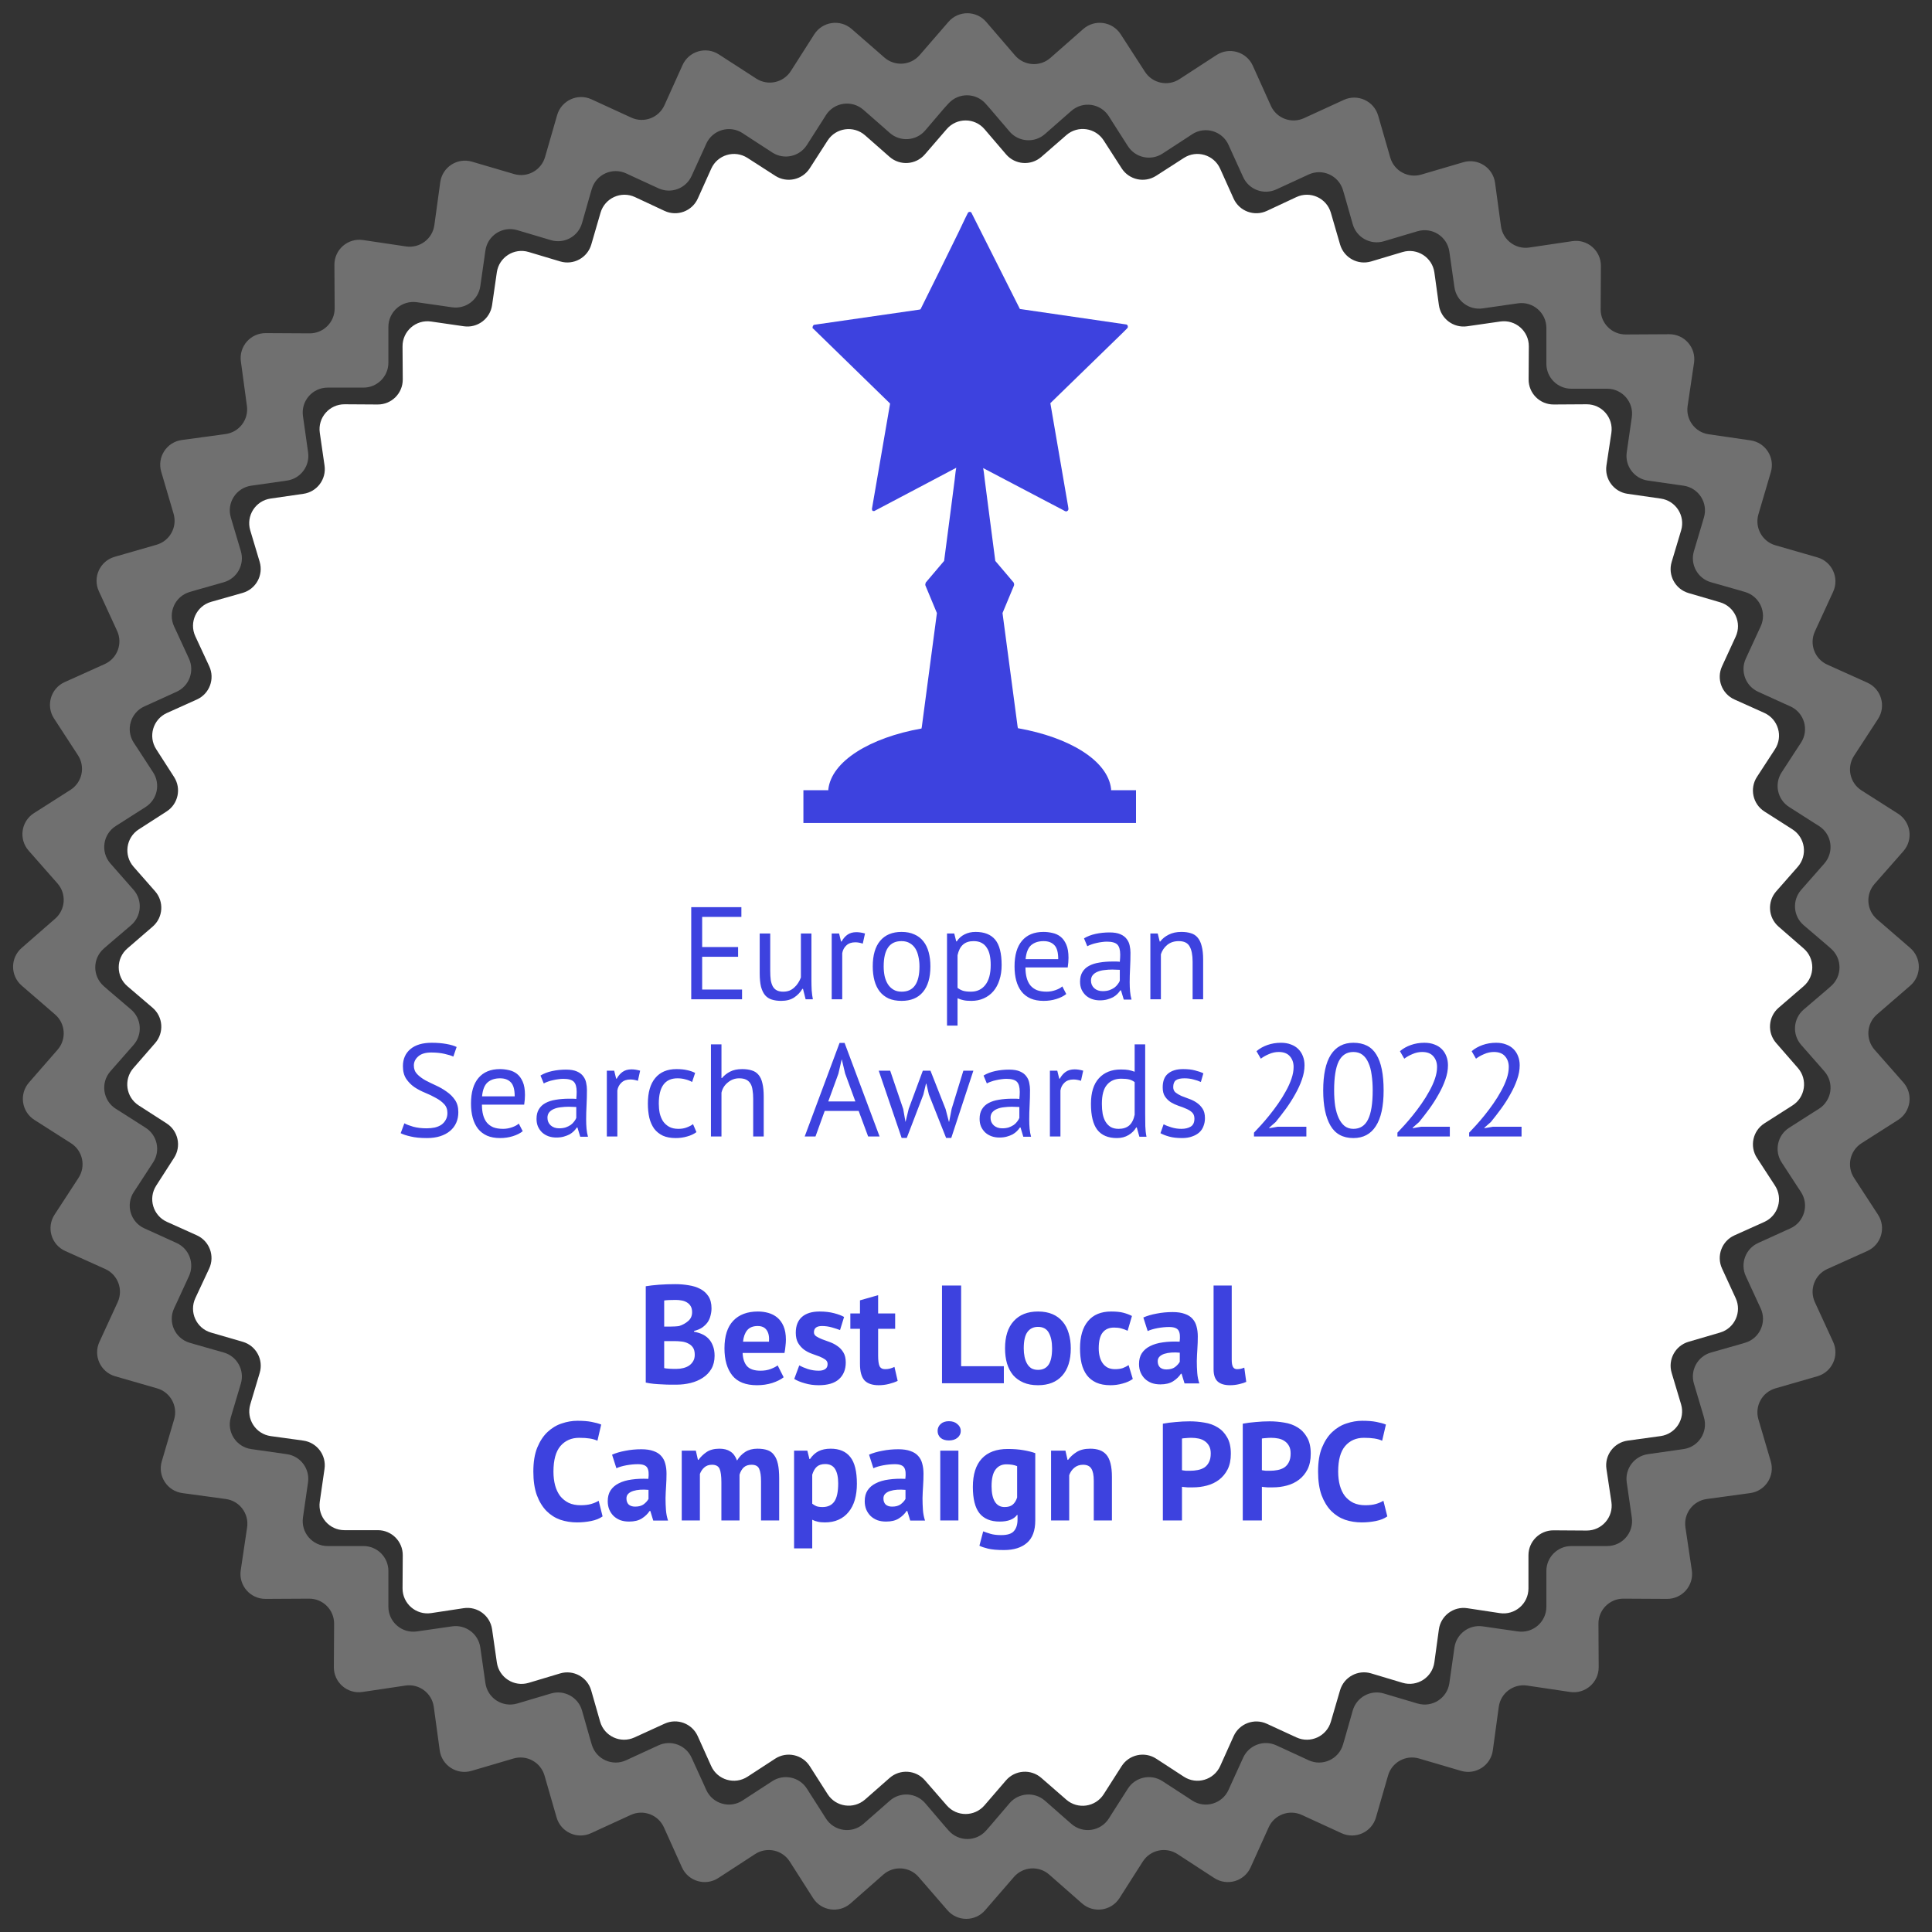 <svg width="169" height="169" viewBox="0 0 169 169" fill="none" xmlns="http://www.w3.org/2000/svg">
<rect x="0" y="0" width="169" height="169" fill="#333333" stroke="none"/>
<path d="M82.976 9.045C83.853 8.085 85.37 8.101 86.227 9.079L86.651 9.563L88.308 11.504C89.097 12.429 90.491 12.53 91.405 11.727L93.32 10.046L93.719 9.697C94.727 8.815 96.285 9.043 96.999 10.176L97.282 10.626L98.66 12.782C99.312 13.803 100.671 14.097 101.687 13.437L103.855 12.027L104.275 11.749C105.397 11.009 106.916 11.45 107.466 12.677L107.673 13.137L108.746 15.493C109.247 16.591 110.546 17.074 111.643 16.569L113.955 15.504L114.464 15.268C115.672 14.705 117.098 15.349 117.475 16.627L117.628 17.146L118.329 19.611C118.662 20.78 119.885 21.451 121.049 21.105L123.476 20.382L124.005 20.226C125.28 19.85 126.592 20.693 126.781 22.009L126.859 22.556L127.226 25.128C127.397 26.321 128.503 27.15 129.696 26.977L132.223 26.613L132.779 26.534C134.092 26.346 135.268 27.366 135.268 28.692V29.27V31.822C135.268 33.027 136.244 34.003 137.448 34.003H140.004H140.582C141.909 34.003 142.929 35.178 142.741 36.492L142.662 37.046L142.297 39.569C142.125 40.762 142.954 41.869 144.147 42.039L146.721 42.407L147.268 42.485C148.585 42.673 149.428 43.986 149.051 45.261L148.896 45.788L148.174 48.211C147.827 49.376 148.499 50.6 149.668 50.932L152.134 51.632L152.652 51.785C153.931 52.162 154.575 53.589 154.012 54.797L153.777 55.303L152.713 57.612C152.207 58.709 152.69 60.009 153.789 60.509L156.145 61.582L156.605 61.788C157.832 62.338 158.274 63.858 157.532 64.98L157.257 65.397L155.847 67.562C155.186 68.578 155.48 69.938 156.502 70.59L158.658 71.966L159.106 72.248C160.241 72.962 160.468 74.521 159.585 75.53L159.238 75.927L157.558 77.838C156.754 78.753 156.855 80.147 157.781 80.937L159.721 82.592L160.164 82.979C161.157 83.848 161.157 85.393 160.164 86.262L159.721 86.649L157.781 88.304C156.855 89.094 156.754 90.489 157.558 91.403L159.238 93.315L159.585 93.711C160.468 94.72 160.241 96.279 159.106 96.993L158.658 97.275L156.502 98.651C155.48 99.303 155.186 100.663 155.847 101.679L157.257 103.844L157.532 104.261C158.274 105.384 157.832 106.904 156.605 107.454L156.145 107.66L153.789 108.732C152.69 109.233 152.207 110.532 152.713 111.63L153.777 113.939L154.012 114.444C154.575 115.653 153.931 117.079 152.652 117.456L152.134 117.609L149.668 118.31C148.499 118.642 147.827 119.866 148.174 121.03L148.896 123.454L149.051 123.98C149.428 125.256 148.585 126.568 147.268 126.756L146.721 126.835L144.147 127.202C142.954 127.372 142.125 128.479 142.297 129.672L142.662 132.196L142.741 132.749C142.929 134.063 141.909 135.239 140.582 135.239H140.004H137.448C136.244 135.239 135.268 136.215 135.268 137.419V139.972V140.549C135.268 141.876 134.092 142.895 132.779 142.708L132.223 142.628L129.696 142.264C128.503 142.092 127.397 142.92 127.226 144.114L126.859 146.686L126.781 147.232C126.592 148.548 125.28 149.391 124.005 149.015L123.476 148.859L121.049 148.137C119.885 147.79 118.662 148.462 118.329 149.63L117.628 152.095L117.475 152.614C117.098 153.892 115.672 154.536 114.464 153.974L113.955 153.737L111.643 152.673C110.546 152.167 109.247 152.65 108.746 153.749L107.673 156.104L107.466 156.565C106.916 157.792 105.397 158.233 104.275 157.492L103.855 157.215L101.687 155.805C100.671 155.145 99.312 155.438 98.66 156.459L97.282 158.616L96.999 159.065C96.285 160.199 94.727 160.426 93.719 159.544L93.32 159.195L91.405 157.514C90.491 156.712 89.097 156.812 88.308 157.737L86.651 159.678L86.261 160.123C85.393 161.115 83.849 161.115 82.98 160.123L82.591 159.678L80.934 157.737C80.144 156.812 78.751 156.712 77.837 157.514L75.922 159.195L75.523 159.544C74.514 160.426 72.956 160.199 72.242 159.065L71.959 158.616L70.581 156.459C69.929 155.438 68.57 155.145 67.555 155.805L65.387 157.215L64.966 157.492C63.844 158.233 62.326 157.792 61.775 156.565L61.569 156.104L60.495 153.749C59.994 152.65 58.696 152.167 57.599 152.673L55.286 153.737L54.778 153.974C53.569 154.536 52.144 153.892 51.767 152.614L51.613 152.095L50.912 149.63C50.58 148.462 49.357 147.79 48.193 148.137L45.766 148.859L45.237 149.015C43.961 149.391 42.649 148.548 42.461 147.232L42.383 146.686L42.015 144.114C41.845 142.92 40.738 142.092 39.545 142.264L37.019 142.628L36.463 142.708C35.149 142.895 33.974 141.876 33.974 140.549V139.972V137.419C33.974 136.215 32.998 135.239 31.793 135.239H29.238H28.66C27.332 135.239 26.313 134.063 26.501 132.749L26.58 132.196L26.944 129.672C27.117 128.479 26.288 127.372 25.094 127.202L22.52 126.835L21.973 126.756C20.657 126.568 19.814 125.256 20.19 123.98L20.346 123.454L21.068 121.03C21.415 119.866 20.743 118.642 19.574 118.31L17.108 117.609L16.589 117.456C15.31 117.079 14.666 115.653 15.229 114.444L15.465 113.939L16.529 111.63C17.035 110.532 16.552 109.233 15.452 108.732L13.097 107.66L12.637 107.454C11.409 106.904 10.968 105.384 11.709 104.261L11.985 103.844L13.394 101.679C14.056 100.663 13.762 99.303 12.74 98.651L10.584 97.275L10.136 96.993C9.001 96.279 8.773 94.72 9.656 93.711L10.004 93.315L11.684 91.403C12.487 90.489 12.387 89.094 11.461 88.304L9.52 86.649L9.078 86.262C8.084 85.393 8.084 83.848 9.078 82.979L9.52 82.592L11.461 80.937C12.387 80.147 12.487 78.753 11.684 77.838L10.004 75.927L9.656 75.53C8.773 74.521 9.001 72.962 10.136 72.248L10.584 71.966L12.74 70.59C13.762 69.938 14.056 68.578 13.394 67.562L11.985 65.397L11.709 64.98C10.968 63.858 11.409 62.338 12.637 61.788L13.097 61.582L15.452 60.509C16.552 60.009 17.035 58.709 16.529 57.612L15.465 55.303L15.229 54.797C14.666 53.589 15.31 52.162 16.589 51.785L17.108 51.632L19.574 50.932C20.743 50.6 21.415 49.376 21.068 48.211L20.346 45.788L20.19 45.261C19.814 43.986 20.657 42.673 21.973 42.485L22.52 42.407L25.101 42.039C26.292 41.868 27.12 40.766 26.951 39.574L26.58 36.949L26.501 36.395C26.313 35.082 27.332 33.906 28.66 33.906H29.238H31.793C32.998 33.906 33.974 32.93 33.974 31.726V29.173V28.596C33.974 27.269 35.149 26.25 36.463 26.437L37.019 26.516L39.545 26.881C40.738 27.053 41.845 26.224 42.015 25.031L42.383 22.459L42.461 21.913C42.649 20.596 43.961 19.754 45.237 20.13L45.766 20.286L48.193 21.008C49.357 21.355 50.58 20.683 50.912 19.515L51.613 17.05L51.767 16.531C52.144 15.252 53.569 14.609 54.778 15.171L55.286 15.408L57.599 16.472C58.696 16.977 59.994 16.495 60.495 15.396L61.569 13.041L61.775 12.58C62.326 11.353 63.844 10.912 64.966 11.653L65.387 11.93L67.555 13.34C68.57 14 69.929 13.706 70.581 12.686L71.959 10.529L72.242 10.08C72.956 8.946 74.514 8.719 75.523 9.601L75.922 9.95L77.837 11.631C78.751 12.433 80.144 12.333 80.934 11.408L82.591 9.467L82.976 9.045ZM86.268 1.916C85.4 0.907 83.838 0.904 82.966 1.91L80.447 4.819C79.657 5.731 78.276 5.828 77.366 5.035L74.496 2.534C73.491 1.657 71.942 1.88 71.225 3.005L69.176 6.217C68.526 7.236 67.17 7.532 66.154 6.875L62.877 4.757C61.756 4.033 60.254 4.476 59.705 5.692L58.122 9.204C57.624 10.307 56.324 10.794 55.224 10.289L51.742 8.689C50.53 8.132 49.106 8.785 48.736 10.067L47.678 13.736C47.343 14.898 46.127 15.565 44.968 15.224L41.286 14.142C40.006 13.766 38.692 14.616 38.511 15.938L37.995 19.695C37.83 20.898 36.715 21.734 35.514 21.556L31.753 20.997C30.431 20.801 29.245 21.83 29.252 23.167L29.274 26.968C29.281 28.181 28.295 29.167 27.081 29.16L23.243 29.139C21.917 29.131 20.892 30.299 21.07 31.613L21.599 35.514C21.761 36.707 20.926 37.805 19.733 37.968L15.9 38.49C14.578 38.67 13.726 39.986 14.103 41.267L15.184 44.94C15.525 46.1 14.857 47.316 13.695 47.651L10.025 48.708C8.742 49.078 8.089 50.502 8.647 51.715L10.245 55.19C10.751 56.29 10.264 57.592 9.159 58.089L5.656 59.667C4.436 60.217 3.994 61.725 4.724 62.846L6.82 66.064C7.482 67.08 7.188 68.441 6.165 69.093L2.969 71.129C1.841 71.848 1.62 73.405 2.504 74.409L5.029 77.278C5.827 78.184 5.736 79.567 4.826 80.361L1.891 82.922C0.892 83.794 0.896 85.347 1.898 86.215L4.82 88.742C5.733 89.533 5.83 90.915 5.036 91.825L2.537 94.689C1.66 95.694 1.883 97.245 3.008 97.962L6.213 100.004C7.236 100.656 7.53 102.017 6.868 103.033L4.772 106.251C4.042 107.372 4.484 108.88 5.704 109.429L9.208 111.007C10.312 111.505 10.8 112.807 10.294 113.907L8.695 117.382C8.138 118.594 8.791 120.019 10.073 120.388L13.744 121.446C14.906 121.781 15.573 122.997 15.232 124.157L14.151 127.83C13.774 129.111 14.626 130.426 15.949 130.606L19.753 131.125C20.957 131.289 21.795 132.405 21.616 133.606L21.058 137.36C20.861 138.682 21.89 139.869 23.227 139.861L27.032 139.84C28.247 139.833 29.232 140.819 29.226 142.032L29.204 145.833C29.196 147.17 30.383 148.199 31.705 148.003L35.464 147.444C36.666 147.266 37.781 148.103 37.945 149.307L38.464 153.109C38.644 154.431 39.959 155.282 41.239 154.906L44.919 153.824C46.079 153.483 47.295 154.151 47.63 155.312L48.688 158.982C49.058 160.263 50.481 160.916 51.694 160.359L55.175 158.76C56.275 158.254 57.576 158.741 58.074 159.845L59.654 163.349C60.203 164.568 61.71 165.009 62.831 164.28L66.055 162.182C67.071 161.521 68.431 161.815 69.083 162.837L71.123 166.035C71.842 167.162 73.397 167.382 74.401 166.499L77.268 163.978C78.178 163.179 79.564 163.273 80.356 164.188L82.876 167.097C83.745 168.101 85.303 168.101 86.172 167.097L88.692 164.188C89.484 163.273 90.871 163.179 91.78 163.978L94.647 166.499C95.651 167.382 97.207 167.162 97.926 166.035L99.965 162.837C100.617 161.815 101.977 161.521 102.993 162.182L106.218 164.28C107.338 165.009 108.845 164.568 109.395 163.349L110.975 159.845C111.472 158.741 112.773 158.254 113.873 158.76L117.355 160.359C118.567 160.916 119.991 160.263 120.36 158.982L121.419 155.312C121.754 154.151 122.969 153.483 124.129 153.824L127.809 154.906C129.089 155.282 130.404 154.431 130.584 153.109L131.103 149.307C131.267 148.103 132.383 147.266 133.584 147.444L137.343 148.003C138.666 148.199 139.852 147.17 139.844 145.833L139.823 142.032C139.816 140.819 140.802 139.833 142.016 139.84L145.821 139.861C147.158 139.869 148.187 138.682 147.99 137.36L147.432 133.606C147.254 132.405 148.091 131.289 149.295 131.125L153.1 130.606C154.422 130.426 155.274 129.111 154.897 127.83L153.816 124.157C153.475 122.997 154.143 121.781 155.304 121.446L158.975 120.388C160.258 120.019 160.91 118.594 160.353 117.382L158.755 113.907C158.249 112.807 158.736 111.505 159.84 111.007L163.344 109.429C164.564 108.88 165.006 107.372 164.276 106.251L162.18 103.033C161.518 102.017 161.812 100.656 162.835 100.004L166.031 97.967C167.159 97.248 167.38 95.692 166.496 94.688L163.977 91.826C163.177 90.917 163.271 89.529 164.187 88.736L167.094 86.222C168.099 85.352 168.099 83.793 167.094 82.923L164.187 80.409C163.271 79.616 163.177 78.228 163.977 77.319L166.496 74.457C167.38 73.453 167.159 71.897 166.031 71.177L162.835 69.141C161.812 68.489 161.518 67.128 162.18 66.112L164.276 62.894C165.006 61.773 164.564 60.265 163.344 59.715L159.84 58.138C158.736 57.64 158.249 56.338 158.755 55.238L160.353 51.763C160.91 50.551 160.258 49.126 158.975 48.757L155.304 47.699C154.143 47.364 153.475 46.148 153.816 44.988L154.904 41.293C155.278 40.02 154.438 38.71 153.125 38.52L149.466 37.988C148.272 37.815 147.445 36.704 147.623 35.51L148.184 31.737C148.38 30.414 147.351 29.228 146.014 29.236L142.209 29.257C140.995 29.264 140.009 28.278 140.016 27.064L140.038 23.263C140.045 21.927 138.859 20.898 137.537 21.094L133.777 21.652C132.576 21.831 131.461 20.993 131.296 19.79L130.778 15.988C130.597 14.666 129.282 13.814 128.002 14.191L124.322 15.272C123.163 15.613 121.947 14.946 121.612 13.784L120.554 10.115C120.184 8.833 118.76 8.181 117.548 8.738L114.066 10.337C112.966 10.842 111.665 10.355 111.168 9.252L109.588 5.748C109.039 4.529 107.532 4.087 106.411 4.816L103.174 6.922C102.163 7.58 100.81 7.292 100.154 6.279L98.027 2.991C97.304 1.873 95.756 1.659 94.756 2.538L91.883 5.065C90.971 5.866 89.581 5.769 88.789 4.848L86.268 1.916Z" fill="white" fill-opacity="0.3"/>
<path d="M80.904 155.729C80.111 154.818 78.728 154.726 77.82 155.523L75.674 157.408C74.67 158.289 73.116 158.069 72.397 156.943L70.834 154.494C70.182 153.473 68.822 153.179 67.806 153.84L65.389 155.415C64.267 156.145 62.759 155.702 62.21 154.482L61.032 151.864C60.536 150.761 59.237 150.273 58.137 150.776L55.498 151.982C54.284 152.537 52.861 151.881 52.495 150.598L51.716 147.872C51.382 146.704 50.158 146.034 48.994 146.382L46.246 147.205C44.969 147.587 43.651 146.745 43.462 145.426L43.044 142.52C42.872 141.322 41.756 140.493 40.559 140.674L37.719 141.104C36.395 141.304 35.204 140.273 35.213 138.934L35.231 136.046C35.239 134.836 34.261 133.851 33.051 133.851H30.13C28.802 133.851 27.782 132.673 27.972 131.358L28.387 128.488C28.561 127.291 27.726 126.181 26.528 126.015L23.687 125.623C22.362 125.44 21.513 124.119 21.896 122.838L22.717 120.093C23.065 118.933 22.4 117.712 21.237 117.374L18.457 116.566C17.172 116.193 16.523 114.761 17.09 113.549L18.296 110.969C18.811 109.867 18.325 108.556 17.215 108.057L14.602 106.881C13.386 106.334 12.941 104.833 13.663 103.712L15.227 101.28C15.879 100.268 15.586 98.918 14.573 98.267L12.133 96.696C11.015 95.977 10.795 94.433 11.668 93.43L13.574 91.241C14.37 90.327 14.268 88.939 13.346 88.151L11.149 86.273C10.134 85.406 10.13 83.838 11.141 82.965L13.354 81.054C14.272 80.262 14.367 78.875 13.568 77.964L11.683 75.819C10.804 74.817 11.021 73.267 12.142 72.546L14.573 70.981C15.586 70.329 15.879 68.98 15.227 67.967L13.663 65.535C12.941 64.414 13.386 62.914 14.602 62.367L17.221 61.188C18.328 60.69 18.815 59.383 18.304 58.282L17.087 55.661C16.522 54.444 17.179 53.011 18.47 52.645L21.22 51.864C22.39 51.532 23.062 50.307 22.713 49.141L21.891 46.394C21.509 45.119 22.35 43.802 23.668 43.611L26.544 43.195C27.736 43.022 28.562 41.916 28.389 40.724L27.974 37.856C27.783 36.536 28.812 35.355 30.147 35.364L33.036 35.382C34.252 35.39 35.239 34.403 35.231 33.188L35.212 30.298C35.204 28.963 36.385 27.934 37.706 28.125L40.573 28.54C41.765 28.713 42.871 27.887 43.044 26.695L43.46 23.819C43.651 22.501 44.968 21.66 46.243 22.042L49.003 22.868C50.164 23.216 51.385 22.551 51.723 21.388L52.531 18.608C52.904 17.323 54.336 16.674 55.548 17.241L58.128 18.447C59.23 18.962 60.541 18.476 61.04 17.366L62.216 14.753C62.763 13.537 64.263 13.092 65.385 13.814L67.816 15.379C68.829 16.03 70.178 15.737 70.83 14.725L72.395 12.293C73.116 11.172 74.666 10.955 75.668 11.834L77.813 13.719C78.724 14.518 80.111 14.423 80.903 13.505L82.814 11.292C83.687 10.281 85.255 10.285 86.122 11.3L88.001 13.497C88.788 14.419 90.176 14.521 91.09 13.725L93.279 11.819C94.282 10.946 95.826 11.166 96.545 12.284L98.116 14.725C98.767 15.737 100.117 16.03 101.129 15.379L103.561 13.814C104.682 13.092 106.183 13.537 106.73 14.753L107.906 17.366C108.405 18.476 109.716 18.962 110.818 18.447L113.398 17.241C114.61 16.674 116.042 17.323 116.415 18.608L117.223 21.388C117.561 22.551 118.782 23.216 119.942 22.868L122.687 22.047C123.968 21.664 125.289 22.513 125.472 23.838L125.865 26.681C126.03 27.878 127.139 28.713 128.335 28.541L131.242 28.123C132.562 27.933 133.742 28.962 133.733 30.295L133.714 33.188C133.707 34.403 134.694 35.39 135.909 35.382L138.783 35.364C140.122 35.355 141.153 36.545 140.953 37.87L140.523 40.71C140.342 41.907 141.171 43.023 142.369 43.195L145.275 43.613C146.594 43.803 147.436 45.12 147.054 46.397L146.227 49.158C145.88 50.317 146.543 51.537 147.704 51.877L150.46 52.683C151.738 53.056 152.385 54.478 151.829 55.688L150.633 58.285C150.126 59.386 150.614 60.688 151.718 61.185L154.331 62.361C155.551 62.91 155.994 64.418 155.264 65.54L153.689 67.957C153.028 68.973 153.322 70.333 154.343 70.985L156.792 72.548C157.918 73.267 158.138 74.821 157.257 75.825L155.372 77.971C154.575 78.879 154.667 80.262 155.578 81.055L157.779 82.971C158.78 83.843 158.777 85.4 157.771 86.267L155.586 88.15C154.671 88.94 154.572 90.323 155.365 91.234L157.272 93.424C158.147 94.429 157.924 95.977 156.801 96.694L154.343 98.263C153.322 98.915 153.028 100.275 153.689 101.29L155.264 103.708C155.994 104.829 155.551 106.337 154.331 106.887L151.718 108.062C150.614 108.559 150.126 109.862 150.633 110.963L151.829 113.56C152.385 114.77 151.738 116.191 150.46 116.565L147.704 117.371C146.543 117.711 145.88 118.931 146.227 120.09L147.049 122.835C147.433 124.117 146.582 125.439 145.257 125.621L142.383 126.016C141.179 126.181 140.342 127.298 140.523 128.5L140.956 131.379C141.155 132.704 140.124 133.893 138.785 133.884L135.895 133.865C134.685 133.858 133.7 134.836 133.7 136.046V138.95C133.7 140.284 132.513 141.306 131.193 141.106L128.351 140.676C127.148 140.494 126.03 141.331 125.864 142.536L125.47 145.408C125.288 146.733 123.966 147.584 122.684 147.2L119.939 146.378C118.78 146.031 117.56 146.694 117.22 147.855L116.414 150.611C116.04 151.889 114.619 152.536 113.409 151.98L110.812 150.784C109.711 150.277 108.408 150.765 107.911 151.869L106.736 154.482C106.186 155.702 104.678 156.145 103.557 155.415L101.139 153.84C100.124 153.179 98.764 153.473 98.112 154.494L96.543 156.952C95.826 158.075 94.278 158.298 93.273 157.423L91.083 155.516C90.172 154.723 88.789 154.822 87.999 155.737L86.116 157.922C85.249 158.928 83.692 158.931 82.82 157.93L80.904 155.729Z" fill="white"/>
<path d="M60.465 79.353H64.852V80.205H61.421V82.842H64.564V83.694H61.421V86.561H64.91V87.413H60.465V79.353ZM67.375 81.656V84.937C67.375 85.237 67.391 85.501 67.421 85.732C67.46 85.954 67.521 86.142 67.606 86.296C67.69 86.442 67.805 86.553 67.951 86.63C68.097 86.707 68.281 86.745 68.504 86.745C68.711 86.745 68.895 86.714 69.056 86.653C69.218 86.584 69.359 86.492 69.482 86.377C69.613 86.261 69.724 86.131 69.816 85.985C69.916 85.832 69.997 85.67 70.058 85.501V81.656H70.979V85.778C70.979 86.054 70.987 86.342 71.002 86.641C71.025 86.933 71.06 87.19 71.106 87.413H70.472L70.242 86.503H70.185C70.008 86.803 69.77 87.052 69.471 87.252C69.171 87.451 68.791 87.551 68.331 87.551C68.024 87.551 67.751 87.513 67.513 87.436C67.283 87.367 67.087 87.24 66.926 87.056C66.773 86.872 66.654 86.626 66.569 86.319C66.493 86.004 66.454 85.609 66.454 85.133V81.656H67.375ZM75.47 82.543C75.24 82.466 75.021 82.427 74.814 82.427C74.484 82.427 74.223 82.519 74.031 82.704C73.839 82.88 73.72 83.107 73.674 83.383V87.413H72.753V81.656H73.398L73.57 82.358H73.617C73.762 82.097 73.935 81.898 74.135 81.76C74.342 81.614 74.603 81.541 74.918 81.541C75.14 81.541 75.39 81.579 75.666 81.656L75.47 82.543ZM76.343 84.534C76.343 83.56 76.558 82.815 76.988 82.301C77.426 81.779 78.051 81.518 78.865 81.518C79.295 81.518 79.667 81.591 79.982 81.737C80.304 81.875 80.569 82.078 80.776 82.347C80.984 82.608 81.137 82.926 81.237 83.302C81.337 83.671 81.386 84.082 81.386 84.534C81.386 85.509 81.168 86.258 80.73 86.78C80.3 87.294 79.679 87.551 78.865 87.551C78.435 87.551 78.059 87.482 77.737 87.344C77.422 87.198 77.161 86.995 76.954 86.734C76.746 86.465 76.593 86.146 76.493 85.778C76.393 85.402 76.343 84.987 76.343 84.534ZM77.299 84.534C77.299 84.826 77.326 85.106 77.38 85.375C77.441 85.644 77.533 85.878 77.656 86.077C77.779 86.277 77.94 86.438 78.14 86.561C78.339 86.684 78.581 86.745 78.865 86.745C79.909 86.753 80.431 86.016 80.431 84.534C80.431 84.235 80.4 83.951 80.339 83.682C80.285 83.414 80.197 83.18 80.074 82.98C79.951 82.781 79.79 82.623 79.59 82.508C79.391 82.385 79.149 82.324 78.865 82.324C77.821 82.316 77.299 83.053 77.299 84.534ZM82.839 81.656H83.472L83.645 82.347H83.691C83.867 82.078 84.094 81.875 84.37 81.737C84.654 81.591 84.977 81.518 85.337 81.518C86.105 81.518 86.677 81.744 87.053 82.197C87.429 82.65 87.617 83.391 87.617 84.419C87.617 84.903 87.552 85.34 87.421 85.732C87.298 86.116 87.122 86.442 86.892 86.71C86.661 86.979 86.381 87.186 86.051 87.332C85.729 87.478 85.368 87.551 84.969 87.551C84.685 87.551 84.458 87.532 84.29 87.493C84.128 87.463 83.952 87.405 83.76 87.321V89.716H82.839V81.656ZM85.165 82.324C84.773 82.324 84.462 82.427 84.232 82.635C84.009 82.834 83.852 83.141 83.76 83.556V86.411C83.898 86.519 84.055 86.603 84.232 86.664C84.409 86.718 84.643 86.745 84.934 86.745C85.464 86.745 85.882 86.549 86.189 86.158C86.504 85.759 86.661 85.175 86.661 84.408C86.661 84.093 86.635 83.809 86.581 83.556C86.527 83.295 86.439 83.076 86.316 82.899C86.201 82.715 86.047 82.573 85.855 82.473C85.671 82.374 85.441 82.324 85.165 82.324ZM93.27 86.952C93.04 87.136 92.749 87.282 92.395 87.39C92.05 87.497 91.681 87.551 91.29 87.551C90.853 87.551 90.473 87.482 90.15 87.344C89.828 87.198 89.563 86.995 89.356 86.734C89.148 86.465 88.995 86.146 88.895 85.778C88.795 85.409 88.746 84.995 88.746 84.534C88.746 83.552 88.964 82.803 89.402 82.289C89.839 81.775 90.465 81.518 91.278 81.518C91.54 81.518 91.8 81.549 92.061 81.61C92.323 81.664 92.557 81.771 92.764 81.932C92.971 82.094 93.14 82.324 93.27 82.623C93.401 82.915 93.466 83.302 93.466 83.786C93.466 84.039 93.443 84.32 93.397 84.626H89.701C89.701 84.964 89.736 85.264 89.805 85.525C89.874 85.786 89.981 86.008 90.127 86.192C90.273 86.369 90.461 86.507 90.691 86.607C90.929 86.699 91.217 86.745 91.555 86.745C91.816 86.745 92.077 86.699 92.338 86.607C92.599 86.515 92.794 86.407 92.925 86.284L93.27 86.952ZM91.29 82.324C90.837 82.324 90.473 82.443 90.196 82.681C89.928 82.919 89.766 83.325 89.713 83.901H92.568C92.568 83.318 92.457 82.911 92.234 82.681C92.012 82.443 91.697 82.324 91.29 82.324ZM94.823 82.082C95.114 81.905 95.452 81.775 95.836 81.691C96.227 81.606 96.634 81.564 97.056 81.564C97.456 81.564 97.774 81.618 98.012 81.725C98.258 81.832 98.442 81.975 98.565 82.151C98.695 82.32 98.779 82.508 98.818 82.715C98.864 82.922 98.887 83.13 98.887 83.337C98.887 83.797 98.876 84.246 98.853 84.684C98.829 85.122 98.818 85.536 98.818 85.928C98.818 86.212 98.829 86.48 98.853 86.734C98.876 86.987 98.918 87.221 98.979 87.436H98.3L98.058 86.63H98C97.931 86.737 97.843 86.845 97.736 86.952C97.636 87.052 97.513 87.144 97.367 87.229C97.221 87.305 97.052 87.371 96.861 87.424C96.669 87.478 96.45 87.505 96.204 87.505C95.959 87.505 95.728 87.467 95.513 87.39C95.306 87.313 95.126 87.206 94.972 87.067C94.819 86.922 94.696 86.749 94.604 86.549C94.519 86.35 94.477 86.123 94.477 85.87C94.477 85.532 94.546 85.252 94.684 85.029C94.823 84.799 95.014 84.619 95.26 84.488C95.513 84.35 95.813 84.254 96.158 84.201C96.511 84.139 96.899 84.108 97.321 84.108C97.429 84.108 97.532 84.108 97.632 84.108C97.74 84.108 97.847 84.116 97.954 84.131C97.977 83.901 97.989 83.694 97.989 83.51C97.989 83.088 97.904 82.792 97.736 82.623C97.567 82.454 97.26 82.37 96.814 82.37C96.684 82.37 96.542 82.381 96.388 82.404C96.243 82.42 96.089 82.447 95.928 82.485C95.774 82.516 95.625 82.558 95.479 82.612C95.341 82.658 95.218 82.711 95.111 82.773L94.823 82.082ZM96.458 86.699C96.672 86.699 96.864 86.672 97.033 86.618C97.202 86.557 97.348 86.484 97.471 86.4C97.594 86.308 97.693 86.208 97.77 86.1C97.855 85.993 97.916 85.889 97.954 85.789V84.834C97.847 84.826 97.736 84.822 97.621 84.822C97.513 84.815 97.406 84.811 97.298 84.811C97.06 84.811 96.826 84.826 96.596 84.857C96.373 84.88 96.174 84.93 95.997 85.007C95.828 85.076 95.69 85.175 95.582 85.306C95.483 85.429 95.433 85.586 95.433 85.778C95.433 86.046 95.529 86.269 95.721 86.446C95.913 86.615 96.158 86.699 96.458 86.699ZM104.323 87.413V84.131C104.323 83.533 104.234 83.084 104.058 82.784C103.889 82.477 103.574 82.324 103.114 82.324C102.707 82.324 102.369 82.435 102.1 82.658C101.839 82.873 101.655 83.145 101.548 83.475V87.413H100.627V81.656H101.271L101.444 82.358H101.49C101.674 82.113 101.92 81.913 102.227 81.76C102.542 81.598 102.914 81.518 103.344 81.518C103.659 81.518 103.935 81.556 104.173 81.633C104.411 81.702 104.607 81.829 104.76 82.013C104.921 82.197 105.04 82.447 105.117 82.761C105.201 83.068 105.244 83.46 105.244 83.936V87.413H104.323ZM39.137 97.363C39.137 97.041 39.041 96.78 38.849 96.58C38.657 96.373 38.415 96.193 38.123 96.039C37.839 95.878 37.529 95.728 37.191 95.59C36.853 95.452 36.538 95.287 36.247 95.095C35.963 94.896 35.725 94.654 35.533 94.37C35.341 94.078 35.245 93.71 35.245 93.264C35.245 92.635 35.464 92.136 35.901 91.768C36.339 91.399 36.961 91.215 37.767 91.215C38.235 91.215 38.661 91.25 39.044 91.319C39.428 91.388 39.728 91.476 39.943 91.584L39.655 92.424C39.478 92.34 39.217 92.259 38.872 92.182C38.534 92.105 38.15 92.067 37.72 92.067C37.214 92.067 36.834 92.182 36.581 92.412C36.327 92.635 36.201 92.9 36.201 93.207C36.201 93.506 36.297 93.756 36.488 93.955C36.68 94.155 36.918 94.335 37.202 94.496C37.494 94.65 37.809 94.803 38.146 94.957C38.484 95.111 38.795 95.291 39.079 95.498C39.371 95.698 39.612 95.939 39.804 96.224C39.996 96.507 40.092 96.861 40.092 97.283C40.092 97.628 40.031 97.939 39.908 98.215C39.785 98.492 39.605 98.73 39.367 98.929C39.129 99.129 38.841 99.282 38.503 99.39C38.166 99.497 37.782 99.551 37.352 99.551C36.776 99.551 36.3 99.505 35.924 99.413C35.548 99.328 35.256 99.233 35.049 99.125L35.372 98.261C35.548 98.361 35.809 98.461 36.154 98.561C36.5 98.653 36.888 98.699 37.317 98.699C37.571 98.699 37.809 98.676 38.031 98.63C38.254 98.576 38.446 98.496 38.607 98.388C38.768 98.273 38.895 98.131 38.987 97.962C39.087 97.793 39.137 97.594 39.137 97.363ZM45.725 98.952C45.495 99.136 45.203 99.282 44.85 99.39C44.505 99.497 44.136 99.551 43.745 99.551C43.307 99.551 42.928 99.482 42.605 99.344C42.283 99.198 42.018 98.995 41.811 98.734C41.603 98.465 41.45 98.146 41.35 97.778C41.25 97.409 41.2 96.995 41.2 96.534C41.2 95.552 41.419 94.803 41.857 94.289C42.294 93.775 42.92 93.518 43.733 93.518C43.995 93.518 44.255 93.549 44.516 93.61C44.777 93.664 45.011 93.771 45.219 93.932C45.426 94.094 45.595 94.324 45.725 94.623C45.856 94.915 45.921 95.302 45.921 95.786C45.921 96.039 45.898 96.32 45.852 96.626H42.156C42.156 96.964 42.191 97.264 42.26 97.525C42.329 97.786 42.436 98.008 42.582 98.192C42.728 98.369 42.916 98.507 43.146 98.607C43.384 98.699 43.672 98.745 44.01 98.745C44.271 98.745 44.532 98.699 44.793 98.607C45.054 98.515 45.249 98.407 45.38 98.284L45.725 98.952ZM43.745 94.324C43.292 94.324 42.928 94.443 42.651 94.681C42.383 94.919 42.221 95.325 42.168 95.901H45.023C45.023 95.318 44.912 94.911 44.689 94.681C44.467 94.443 44.152 94.324 43.745 94.324ZM47.278 94.082C47.569 93.905 47.907 93.775 48.291 93.691C48.682 93.606 49.089 93.564 49.511 93.564C49.91 93.564 50.229 93.618 50.467 93.725C50.712 93.832 50.897 93.975 51.02 94.151C51.15 94.32 51.234 94.508 51.273 94.715C51.319 94.922 51.342 95.13 51.342 95.337C51.342 95.797 51.33 96.246 51.307 96.684C51.284 97.122 51.273 97.536 51.273 97.928C51.273 98.212 51.284 98.48 51.307 98.734C51.33 98.987 51.373 99.221 51.434 99.436H50.755L50.513 98.63H50.455C50.386 98.737 50.298 98.845 50.191 98.952C50.091 99.052 49.968 99.144 49.822 99.229C49.676 99.305 49.507 99.371 49.316 99.424C49.124 99.478 48.905 99.505 48.659 99.505C48.414 99.505 48.183 99.467 47.968 99.39C47.761 99.313 47.581 99.206 47.427 99.067C47.274 98.922 47.151 98.749 47.059 98.549C46.974 98.35 46.932 98.123 46.932 97.87C46.932 97.532 47.001 97.252 47.139 97.029C47.278 96.799 47.469 96.619 47.715 96.488C47.968 96.35 48.268 96.254 48.613 96.201C48.966 96.139 49.354 96.108 49.776 96.108C49.883 96.108 49.987 96.108 50.087 96.108C50.194 96.108 50.302 96.116 50.409 96.131C50.432 95.901 50.444 95.694 50.444 95.51C50.444 95.088 50.359 94.792 50.191 94.623C50.022 94.454 49.715 94.37 49.27 94.37C49.139 94.37 48.997 94.381 48.843 94.404C48.698 94.42 48.544 94.447 48.383 94.485C48.229 94.516 48.08 94.558 47.934 94.612C47.796 94.658 47.673 94.711 47.565 94.773L47.278 94.082ZM48.913 98.699C49.127 98.699 49.319 98.672 49.488 98.618C49.657 98.557 49.803 98.484 49.926 98.4C50.049 98.308 50.148 98.208 50.225 98.1C50.31 97.993 50.371 97.889 50.409 97.789V96.834C50.302 96.826 50.191 96.822 50.075 96.822C49.968 96.815 49.861 96.811 49.753 96.811C49.515 96.811 49.281 96.826 49.051 96.857C48.828 96.88 48.629 96.93 48.452 97.007C48.283 97.076 48.145 97.175 48.038 97.306C47.938 97.429 47.888 97.586 47.888 97.778C47.888 98.046 47.984 98.269 48.176 98.446C48.368 98.615 48.613 98.699 48.913 98.699ZM55.799 94.543C55.569 94.466 55.35 94.427 55.143 94.427C54.812 94.427 54.551 94.519 54.36 94.704C54.168 94.88 54.049 95.107 54.003 95.383V99.413H53.082V93.656H53.726L53.899 94.358H53.945C54.091 94.097 54.264 93.898 54.463 93.76C54.67 93.614 54.931 93.541 55.246 93.541C55.469 93.541 55.718 93.579 55.995 93.656L55.799 94.543ZM60.921 99.033C60.69 99.202 60.418 99.328 60.103 99.413C59.788 99.505 59.459 99.551 59.113 99.551C58.668 99.551 58.292 99.482 57.985 99.344C57.678 99.198 57.424 98.995 57.225 98.734C57.033 98.465 56.891 98.146 56.799 97.778C56.714 97.402 56.672 96.987 56.672 96.534C56.672 95.56 56.887 94.815 57.317 94.301C57.747 93.779 58.365 93.518 59.171 93.518C59.539 93.518 59.85 93.549 60.103 93.61C60.364 93.664 60.598 93.744 60.806 93.852L60.541 94.646C60.364 94.546 60.169 94.47 59.954 94.416C59.739 94.354 59.508 94.324 59.263 94.324C58.173 94.324 57.628 95.061 57.628 96.534C57.628 96.826 57.655 97.106 57.708 97.375C57.77 97.636 57.866 97.87 57.996 98.077C58.134 98.277 58.311 98.438 58.526 98.561C58.748 98.684 59.021 98.745 59.343 98.745C59.62 98.745 59.865 98.703 60.08 98.618C60.303 98.534 60.483 98.438 60.621 98.331L60.921 99.033ZM65.885 99.413V96.131C65.885 95.832 65.866 95.571 65.828 95.349C65.797 95.118 65.736 94.93 65.643 94.784C65.551 94.631 65.425 94.516 65.263 94.439C65.11 94.362 64.906 94.324 64.653 94.324C64.292 94.324 63.966 94.443 63.675 94.681C63.383 94.911 63.195 95.21 63.11 95.579V99.413H62.189V91.353H63.11V94.301H63.156C63.356 94.063 63.594 93.875 63.87 93.737C64.154 93.591 64.504 93.518 64.918 93.518C65.24 93.518 65.52 93.556 65.758 93.633C65.996 93.702 66.192 93.829 66.346 94.013C66.507 94.197 66.622 94.447 66.691 94.761C66.768 95.068 66.806 95.46 66.806 95.936V99.413H65.885ZM75.111 97.179H72.14L71.334 99.413H70.39L73.441 91.227H73.879L76.941 99.413H75.94L75.111 97.179ZM72.451 96.35H74.823L73.925 93.898L73.637 92.677H73.625L73.338 93.921L72.451 96.35ZM81.391 93.656L82.716 97.018L83.003 98.123H83.026L83.245 96.995L84.27 93.656H85.145L83.211 99.54H82.761L81.253 95.74L81.034 94.796H81L80.77 95.751L79.319 99.54H78.87L76.866 93.656H77.868L79.008 97.007L79.204 98.123H79.215L79.492 96.983L80.724 93.656H81.391ZM86.035 94.082C86.327 93.905 86.665 93.775 87.049 93.691C87.44 93.606 87.847 93.564 88.269 93.564C88.668 93.564 88.987 93.618 89.225 93.725C89.47 93.832 89.655 93.975 89.778 94.151C89.908 94.32 89.992 94.508 90.031 94.715C90.077 94.922 90.1 95.13 90.1 95.337C90.1 95.797 90.088 96.246 90.065 96.684C90.042 97.122 90.031 97.536 90.031 97.928C90.031 98.212 90.042 98.48 90.065 98.734C90.088 98.987 90.131 99.221 90.192 99.436H89.513L89.271 98.63H89.213C89.144 98.737 89.056 98.845 88.948 98.952C88.849 99.052 88.726 99.144 88.58 99.229C88.434 99.305 88.265 99.371 88.073 99.424C87.882 99.478 87.663 99.505 87.417 99.505C87.171 99.505 86.941 99.467 86.726 99.39C86.519 99.313 86.339 99.206 86.185 99.067C86.032 98.922 85.909 98.749 85.817 98.549C85.732 98.35 85.69 98.123 85.69 97.87C85.69 97.532 85.759 97.252 85.897 97.029C86.035 96.799 86.227 96.619 86.473 96.488C86.726 96.35 87.026 96.254 87.371 96.201C87.724 96.139 88.112 96.108 88.534 96.108C88.641 96.108 88.745 96.108 88.845 96.108C88.952 96.108 89.06 96.116 89.167 96.131C89.19 95.901 89.202 95.694 89.202 95.51C89.202 95.088 89.117 94.792 88.948 94.623C88.78 94.454 88.473 94.37 88.027 94.37C87.897 94.37 87.755 94.381 87.601 94.404C87.456 94.42 87.302 94.447 87.141 94.485C86.987 94.516 86.838 94.558 86.692 94.612C86.554 94.658 86.431 94.711 86.323 94.773L86.035 94.082ZM87.67 98.699C87.885 98.699 88.077 98.672 88.246 98.618C88.415 98.557 88.561 98.484 88.684 98.4C88.806 98.308 88.906 98.208 88.983 98.1C89.067 97.993 89.129 97.889 89.167 97.789V96.834C89.06 96.826 88.948 96.822 88.833 96.822C88.726 96.815 88.618 96.811 88.511 96.811C88.273 96.811 88.039 96.826 87.809 96.857C87.586 96.88 87.386 96.93 87.21 97.007C87.041 97.076 86.903 97.175 86.795 97.306C86.696 97.429 86.646 97.586 86.646 97.778C86.646 98.046 86.742 98.269 86.934 98.446C87.126 98.615 87.371 98.699 87.67 98.699ZM94.557 94.543C94.326 94.466 94.108 94.427 93.9 94.427C93.57 94.427 93.309 94.519 93.118 94.704C92.926 94.88 92.807 95.107 92.761 95.383V99.413H91.84V93.656H92.484L92.657 94.358H92.703C92.849 94.097 93.022 93.898 93.221 93.76C93.428 93.614 93.689 93.541 94.004 93.541C94.227 93.541 94.476 93.579 94.752 93.656L94.557 94.543ZM100.174 97.433C100.174 97.824 100.178 98.181 100.185 98.503C100.193 98.818 100.227 99.129 100.289 99.436H99.667L99.437 98.618H99.391C99.237 98.887 99.015 99.11 98.723 99.286C98.431 99.463 98.09 99.551 97.698 99.551C96.931 99.551 96.359 99.309 95.983 98.826C95.614 98.342 95.43 97.586 95.43 96.557C95.43 95.575 95.66 94.83 96.121 94.324C96.589 93.809 97.23 93.552 98.044 93.552C98.328 93.552 98.55 93.568 98.712 93.598C98.88 93.629 99.061 93.679 99.253 93.748V91.353H100.174V97.433ZM97.848 98.745C98.239 98.745 98.55 98.645 98.781 98.446C99.011 98.238 99.168 97.928 99.253 97.513V94.658C99.114 94.55 98.957 94.473 98.781 94.427C98.604 94.381 98.37 94.358 98.078 94.358C97.549 94.358 97.134 94.535 96.835 94.888C96.535 95.233 96.386 95.79 96.386 96.557C96.386 96.872 96.409 97.164 96.455 97.433C96.508 97.701 96.593 97.931 96.708 98.123C96.823 98.315 96.973 98.469 97.157 98.584C97.349 98.691 97.579 98.745 97.848 98.745ZM104.481 97.847C104.481 97.617 104.412 97.436 104.274 97.306C104.135 97.175 103.963 97.068 103.755 96.983C103.556 96.891 103.333 96.807 103.088 96.73C102.85 96.646 102.627 96.542 102.42 96.419C102.22 96.289 102.051 96.124 101.913 95.924C101.775 95.725 101.706 95.456 101.706 95.118C101.706 94.566 101.863 94.162 102.178 93.909C102.493 93.648 102.93 93.518 103.491 93.518C103.905 93.518 104.251 93.556 104.527 93.633C104.811 93.702 105.057 93.786 105.264 93.886L105.045 94.646C104.868 94.562 104.654 94.489 104.4 94.427C104.155 94.358 103.89 94.324 103.606 94.324C103.268 94.324 103.019 94.381 102.857 94.496C102.704 94.612 102.627 94.811 102.627 95.095C102.627 95.295 102.696 95.452 102.834 95.567C102.973 95.675 103.141 95.775 103.341 95.867C103.548 95.951 103.771 96.035 104.009 96.12C104.254 96.204 104.477 96.316 104.677 96.454C104.884 96.592 105.057 96.769 105.195 96.983C105.333 97.191 105.402 97.467 105.402 97.812C105.402 98.058 105.36 98.288 105.275 98.503C105.199 98.718 105.076 98.902 104.907 99.056C104.738 99.209 104.527 99.328 104.274 99.413C104.028 99.505 103.736 99.551 103.399 99.551C102.961 99.551 102.589 99.509 102.282 99.424C101.975 99.34 101.718 99.24 101.51 99.125L101.787 98.342C101.963 98.442 102.193 98.534 102.477 98.618C102.761 98.703 103.049 98.745 103.341 98.745C103.671 98.745 103.944 98.68 104.158 98.549C104.373 98.419 104.481 98.185 104.481 97.847ZM114.112 93.184C114.112 93.591 114.035 94.009 113.882 94.439C113.736 94.861 113.54 95.287 113.295 95.717C113.057 96.147 112.788 96.569 112.489 96.983C112.189 97.39 111.89 97.778 111.591 98.146L111.026 98.641V98.688L111.763 98.561H114.273V99.413H109.691V99.079C109.86 98.902 110.063 98.684 110.301 98.423C110.539 98.162 110.785 97.874 111.038 97.559C111.299 97.237 111.552 96.899 111.798 96.546C112.051 96.185 112.278 95.82 112.477 95.452C112.684 95.084 112.849 94.719 112.972 94.358C113.095 93.998 113.157 93.656 113.157 93.334C113.157 92.957 113.049 92.647 112.834 92.401C112.619 92.148 112.293 92.021 111.855 92.021C111.564 92.021 111.28 92.082 111.003 92.205C110.727 92.32 110.489 92.455 110.29 92.608L109.91 91.952C110.178 91.722 110.497 91.541 110.865 91.411C111.234 91.28 111.629 91.215 112.051 91.215C112.381 91.215 112.673 91.265 112.926 91.365C113.18 91.457 113.394 91.591 113.571 91.768C113.748 91.944 113.882 92.155 113.974 92.401C114.066 92.639 114.112 92.9 114.112 93.184ZM115.746 95.383C115.746 94.001 115.969 92.961 116.414 92.263C116.867 91.564 117.523 91.215 118.383 91.215C119.312 91.215 119.983 91.56 120.398 92.251C120.82 92.934 121.031 93.978 121.031 95.383C121.031 96.765 120.805 97.805 120.352 98.503C119.907 99.202 119.25 99.551 118.383 99.551C117.469 99.551 116.802 99.186 116.379 98.457C115.957 97.728 115.746 96.703 115.746 95.383ZM116.702 95.383C116.702 95.882 116.733 96.339 116.794 96.753C116.863 97.16 116.967 97.513 117.105 97.812C117.243 98.104 117.416 98.334 117.623 98.503C117.838 98.664 118.091 98.745 118.383 98.745C118.966 98.745 119.392 98.476 119.661 97.939C119.937 97.394 120.075 96.542 120.075 95.383C120.075 94.892 120.045 94.439 119.983 94.024C119.93 93.61 119.834 93.253 119.695 92.954C119.565 92.654 119.392 92.424 119.177 92.263C118.962 92.102 118.698 92.021 118.383 92.021C117.807 92.021 117.381 92.293 117.105 92.838C116.836 93.383 116.702 94.232 116.702 95.383ZM126.66 93.184C126.66 93.591 126.584 94.009 126.43 94.439C126.284 94.861 126.089 95.287 125.843 95.717C125.605 96.147 125.336 96.569 125.037 96.983C124.738 97.39 124.438 97.778 124.139 98.146L123.575 98.641V98.688L124.312 98.561H126.822V99.413H122.239V99.079C122.408 98.902 122.611 98.684 122.849 98.423C123.087 98.162 123.333 97.874 123.586 97.559C123.847 97.237 124.101 96.899 124.346 96.546C124.599 96.185 124.826 95.82 125.025 95.452C125.233 95.084 125.398 94.719 125.521 94.358C125.643 93.998 125.705 93.656 125.705 93.334C125.705 92.957 125.597 92.647 125.382 92.401C125.167 92.148 124.841 92.021 124.404 92.021C124.112 92.021 123.828 92.082 123.552 92.205C123.275 92.32 123.037 92.455 122.838 92.608L122.458 91.952C122.727 91.722 123.045 91.541 123.414 91.411C123.782 91.28 124.177 91.215 124.599 91.215C124.93 91.215 125.221 91.265 125.475 91.365C125.728 91.457 125.943 91.591 126.119 91.768C126.296 91.944 126.43 92.155 126.522 92.401C126.614 92.639 126.66 92.9 126.66 93.184ZM132.935 93.184C132.935 93.591 132.858 94.009 132.704 94.439C132.558 94.861 132.363 95.287 132.117 95.717C131.879 96.147 131.61 96.569 131.311 96.983C131.012 97.39 130.712 97.778 130.413 98.146L129.849 98.641V98.688L130.586 98.561H133.096V99.413H128.513V99.079C128.682 98.902 128.886 98.684 129.123 98.423C129.361 98.162 129.607 97.874 129.86 97.559C130.121 97.237 130.375 96.899 130.62 96.546C130.874 96.185 131.1 95.82 131.3 95.452C131.507 95.084 131.672 94.719 131.795 94.358C131.917 93.998 131.979 93.656 131.979 93.334C131.979 92.957 131.871 92.647 131.657 92.401C131.442 92.148 131.115 92.021 130.678 92.021C130.386 92.021 130.102 92.082 129.826 92.205C129.549 92.32 129.312 92.455 129.112 92.608L128.732 91.952C129.001 91.722 129.319 91.541 129.688 91.411C130.056 91.28 130.451 91.215 130.874 91.215C131.204 91.215 131.495 91.265 131.749 91.365C132.002 91.457 132.217 91.591 132.393 91.768C132.57 91.944 132.704 92.155 132.796 92.401C132.888 92.639 132.935 92.9 132.935 93.184Z" fill="#3D42DF"/>
<g clip-path="url(#clip0_105_1459)">
<path d="M97.191 69.092C97.191 69.063 97.191 69.034 97.191 69.006C96.904 66.538 93.576 64.501 89.042 63.698L89.013 63.554L87.694 53.627L88.698 51.216C88.727 51.102 88.698 51.044 88.669 50.958L87.062 49.064L86.46 44.445L86.144 42.006L86.058 41.289L86.001 40.944L91.567 43.871L92.887 44.56L93.145 44.703C93.203 44.732 93.231 44.732 93.289 44.732C93.317 44.732 93.317 44.732 93.346 44.703C93.432 44.674 93.461 44.588 93.461 44.502L93.432 44.301L91.883 35.292V35.263L98.138 29.18L98.597 28.721C98.626 28.693 98.654 28.664 98.654 28.607C98.683 28.492 98.597 28.377 98.482 28.377L89.214 27.028L84.996 18.65C84.968 18.564 84.91 18.535 84.824 18.535C84.767 18.535 84.681 18.564 84.652 18.65L84.451 19.052L83.849 20.314L82.213 23.643L80.52 27.057L80.406 27.086L71.253 28.406C71.167 28.406 71.138 28.463 71.109 28.52C71.109 28.549 71.109 28.549 71.081 28.578V28.607C71.081 28.607 71.081 28.607 71.081 28.635C71.081 28.664 71.081 28.664 71.081 28.664C71.081 28.664 71.081 28.664 71.081 28.693C71.081 28.721 71.109 28.75 71.138 28.75L77.852 35.292V35.349L76.274 44.502C76.274 44.56 76.274 44.588 76.303 44.646C76.303 44.674 76.331 44.674 76.331 44.674L76.36 44.703H76.389C76.417 44.703 76.417 44.703 76.446 44.703C76.475 44.703 76.504 44.703 76.532 44.674L81.697 41.949L83.648 40.916L83.591 41.26L83.504 42.006L83.189 44.445L82.586 49.064L80.98 50.958C80.951 51.073 80.922 51.13 80.951 51.216L81.955 53.627L80.635 63.583L80.607 63.726C76.073 64.53 72.745 66.596 72.458 69.034C72.458 69.063 72.458 69.092 72.458 69.121H70.277V71.99H99.372V69.121H97.191V69.092Z" fill="#3D42DF"/>
</g>
<path d="M62.239 114.442C62.239 114.654 62.21 114.866 62.153 115.077C62.105 115.289 62.019 115.484 61.897 115.664C61.775 115.834 61.616 115.989 61.421 116.128C61.225 116.258 60.989 116.356 60.712 116.421V116.494C60.957 116.535 61.189 116.604 61.408 116.702C61.628 116.799 61.82 116.934 61.983 117.104C62.145 117.275 62.272 117.483 62.361 117.727C62.459 117.972 62.508 118.261 62.508 118.594C62.508 119.034 62.414 119.417 62.227 119.742C62.039 120.06 61.787 120.32 61.47 120.524C61.16 120.727 60.806 120.878 60.407 120.976C60.008 121.073 59.597 121.122 59.174 121.122C59.035 121.122 58.856 121.122 58.636 121.122C58.425 121.122 58.193 121.114 57.94 121.098C57.696 121.09 57.444 121.073 57.183 121.049C56.931 121.024 56.699 120.988 56.487 120.939V112.513C56.642 112.489 56.817 112.464 57.012 112.44C57.216 112.415 57.432 112.395 57.66 112.379C57.888 112.362 58.12 112.35 58.356 112.342C58.6 112.334 58.84 112.33 59.076 112.33C59.475 112.33 59.862 112.362 60.236 112.427C60.619 112.484 60.957 112.59 61.25 112.745C61.551 112.9 61.791 113.115 61.97 113.392C62.149 113.669 62.239 114.019 62.239 114.442ZM59.186 119.742C59.389 119.742 59.585 119.718 59.772 119.669C59.968 119.62 60.139 119.547 60.285 119.449C60.432 119.343 60.55 119.213 60.639 119.058C60.729 118.904 60.773 118.72 60.773 118.509C60.773 118.24 60.721 118.029 60.615 117.874C60.509 117.719 60.37 117.601 60.2 117.52C60.029 117.43 59.837 117.373 59.626 117.349C59.414 117.324 59.202 117.312 58.991 117.312H58.099V119.669C58.14 119.685 58.205 119.697 58.294 119.706C58.384 119.714 58.478 119.722 58.575 119.73C58.681 119.73 58.787 119.734 58.893 119.742C59.007 119.742 59.105 119.742 59.186 119.742ZM58.636 116.042C58.75 116.042 58.881 116.038 59.027 116.03C59.182 116.022 59.308 116.01 59.406 115.993C59.715 115.896 59.98 115.749 60.2 115.554C60.428 115.358 60.541 115.102 60.541 114.784C60.541 114.573 60.501 114.398 60.419 114.259C60.338 114.121 60.228 114.011 60.09 113.929C59.959 113.848 59.809 113.791 59.638 113.759C59.467 113.726 59.288 113.71 59.1 113.71C58.889 113.71 58.694 113.714 58.514 113.722C58.335 113.73 58.197 113.742 58.099 113.759V116.042H58.636ZM68.55 120.475C68.306 120.67 67.972 120.837 67.549 120.976C67.134 121.106 66.69 121.171 66.218 121.171C65.233 121.171 64.512 120.886 64.056 120.316C63.6 119.738 63.372 118.948 63.372 117.947C63.372 116.872 63.629 116.067 64.142 115.529C64.655 114.992 65.375 114.723 66.303 114.723C66.612 114.723 66.914 114.764 67.207 114.845C67.5 114.927 67.76 115.061 67.988 115.248C68.216 115.436 68.4 115.688 68.538 116.005C68.676 116.323 68.746 116.718 68.746 117.19C68.746 117.361 68.733 117.544 68.709 117.739C68.693 117.935 68.664 118.138 68.623 118.35H64.96C64.984 118.863 65.115 119.25 65.351 119.51C65.595 119.771 65.986 119.901 66.523 119.901C66.857 119.901 67.154 119.852 67.414 119.754C67.683 119.649 67.887 119.543 68.025 119.437L68.55 120.475ZM66.279 115.993C65.864 115.993 65.554 116.119 65.351 116.372C65.155 116.616 65.037 116.946 64.996 117.361H67.268C67.3 116.921 67.231 116.583 67.06 116.347C66.897 116.111 66.637 115.993 66.279 115.993ZM72.394 119.315C72.394 119.152 72.325 119.022 72.187 118.924C72.049 118.826 71.877 118.737 71.674 118.655C71.471 118.574 71.247 118.493 71.002 118.411C70.758 118.322 70.534 118.204 70.331 118.057C70.127 117.902 69.956 117.711 69.818 117.483C69.679 117.247 69.61 116.946 69.61 116.579C69.61 115.977 69.789 115.517 70.147 115.199C70.506 114.882 71.023 114.723 71.698 114.723C72.162 114.723 72.582 114.772 72.956 114.87C73.331 114.967 73.624 115.077 73.835 115.199L73.481 116.347C73.294 116.274 73.058 116.197 72.773 116.115C72.488 116.034 72.199 115.993 71.906 115.993C71.434 115.993 71.198 116.176 71.198 116.543C71.198 116.689 71.267 116.807 71.405 116.897C71.544 116.986 71.715 117.072 71.918 117.153C72.122 117.227 72.346 117.308 72.59 117.398C72.834 117.487 73.058 117.605 73.261 117.752C73.465 117.89 73.636 118.073 73.774 118.301C73.913 118.529 73.982 118.822 73.982 119.18C73.982 119.799 73.782 120.288 73.384 120.646C72.993 120.996 72.403 121.171 71.613 121.171C71.181 121.171 70.774 121.114 70.392 121C70.017 120.894 69.712 120.768 69.476 120.621L69.915 119.437C70.103 119.543 70.351 119.649 70.66 119.754C70.97 119.852 71.287 119.901 71.613 119.901C71.849 119.901 72.036 119.856 72.175 119.767C72.321 119.677 72.394 119.526 72.394 119.315ZM74.383 114.894H75.226V113.746L76.814 113.294V114.894H78.303V116.237H76.814V118.582C76.814 119.005 76.854 119.311 76.936 119.498C77.025 119.677 77.188 119.767 77.424 119.767C77.587 119.767 77.725 119.75 77.839 119.718C77.961 119.685 78.096 119.636 78.242 119.571L78.523 120.792C78.303 120.898 78.047 120.988 77.754 121.061C77.461 121.134 77.164 121.171 76.862 121.171C76.301 121.171 75.885 121.028 75.617 120.744C75.356 120.45 75.226 119.974 75.226 119.315V116.237H74.383V114.894ZM87.811 121H82.401V112.452H84.074V119.51H87.811V121ZM87.915 117.947C87.915 116.913 88.167 116.119 88.672 115.566C89.177 115.004 89.885 114.723 90.797 114.723C91.285 114.723 91.709 114.801 92.067 114.955C92.425 115.11 92.722 115.33 92.958 115.615C93.194 115.891 93.369 116.229 93.483 116.628C93.606 117.027 93.666 117.467 93.666 117.947C93.666 118.981 93.414 119.779 92.909 120.341C92.413 120.894 91.709 121.171 90.797 121.171C90.308 121.171 89.885 121.094 89.527 120.939C89.169 120.784 88.867 120.569 88.623 120.292C88.387 120.007 88.208 119.665 88.086 119.266C87.972 118.867 87.915 118.427 87.915 117.947ZM89.551 117.947C89.551 118.216 89.576 118.464 89.624 118.692C89.673 118.92 89.747 119.119 89.844 119.29C89.942 119.461 90.068 119.596 90.223 119.693C90.386 119.783 90.577 119.828 90.797 119.828C91.212 119.828 91.521 119.677 91.725 119.376C91.928 119.075 92.03 118.598 92.03 117.947C92.03 117.385 91.937 116.934 91.749 116.592C91.562 116.242 91.245 116.067 90.797 116.067C90.406 116.067 90.101 116.213 89.881 116.506C89.661 116.799 89.551 117.28 89.551 117.947ZM99.09 120.621C98.846 120.801 98.548 120.935 98.198 121.024C97.856 121.122 97.502 121.171 97.136 121.171C96.647 121.171 96.232 121.094 95.89 120.939C95.557 120.784 95.284 120.569 95.072 120.292C94.861 120.007 94.706 119.665 94.608 119.266C94.519 118.867 94.474 118.427 94.474 117.947C94.474 116.913 94.706 116.119 95.17 115.566C95.634 115.004 96.31 114.723 97.197 114.723C97.645 114.723 98.003 114.76 98.272 114.833C98.548 114.906 98.797 115 99.017 115.114L98.638 116.408C98.451 116.319 98.263 116.25 98.076 116.201C97.897 116.152 97.69 116.128 97.454 116.128C97.014 116.128 96.68 116.274 96.452 116.567C96.224 116.852 96.11 117.312 96.11 117.947C96.11 118.208 96.139 118.448 96.196 118.668C96.253 118.887 96.338 119.079 96.452 119.242C96.566 119.404 96.713 119.535 96.892 119.632C97.079 119.722 97.295 119.767 97.539 119.767C97.808 119.767 98.036 119.734 98.223 119.669C98.41 119.596 98.577 119.51 98.724 119.412L99.09 120.621ZM100.013 115.248C100.339 115.102 100.726 114.988 101.173 114.906C101.621 114.817 102.089 114.772 102.578 114.772C103.001 114.772 103.355 114.825 103.64 114.931C103.925 115.029 104.149 115.171 104.312 115.358C104.483 115.545 104.601 115.769 104.666 116.03C104.739 116.29 104.776 116.583 104.776 116.909C104.776 117.267 104.764 117.63 104.739 117.996C104.715 118.354 104.698 118.708 104.69 119.058C104.69 119.408 104.702 119.75 104.727 120.084C104.751 120.41 104.812 120.719 104.91 121.012H103.616L103.359 120.17H103.298C103.135 120.422 102.907 120.642 102.614 120.829C102.329 121.008 101.959 121.098 101.503 121.098C101.218 121.098 100.962 121.057 100.734 120.976C100.506 120.886 100.31 120.764 100.148 120.609C99.985 120.446 99.859 120.259 99.769 120.047C99.679 119.828 99.635 119.583 99.635 119.315C99.635 118.94 99.716 118.627 99.879 118.375C100.05 118.114 100.29 117.906 100.599 117.752C100.917 117.589 101.291 117.479 101.723 117.422C102.162 117.357 102.651 117.337 103.188 117.361C103.245 116.905 103.213 116.579 103.091 116.384C102.968 116.18 102.696 116.079 102.272 116.079C101.955 116.079 101.617 116.111 101.259 116.176C100.909 116.242 100.62 116.327 100.392 116.433L100.013 115.248ZM102.028 119.791C102.346 119.791 102.598 119.722 102.785 119.583C102.973 119.437 103.111 119.282 103.2 119.119V118.326C102.948 118.301 102.704 118.297 102.468 118.313C102.24 118.33 102.036 118.366 101.857 118.423C101.678 118.48 101.536 118.562 101.43 118.668C101.324 118.773 101.271 118.908 101.271 119.071C101.271 119.299 101.336 119.478 101.466 119.608C101.605 119.73 101.792 119.791 102.028 119.791ZM107.744 118.948C107.744 119.233 107.781 119.441 107.854 119.571C107.928 119.701 108.046 119.767 108.208 119.767C108.306 119.767 108.4 119.758 108.489 119.742C108.587 119.726 108.705 119.689 108.843 119.632L109.014 120.878C108.884 120.943 108.685 121.008 108.416 121.073C108.147 121.138 107.871 121.171 107.586 121.171C107.122 121.171 106.767 121.065 106.523 120.853C106.279 120.634 106.157 120.275 106.157 119.779V112.452H107.744V118.948ZM52.711 132.646C52.451 132.833 52.117 132.967 51.71 133.049C51.311 133.13 50.9 133.171 50.477 133.171C49.964 133.171 49.475 133.094 49.011 132.939C48.555 132.776 48.152 132.52 47.802 132.17C47.452 131.811 47.171 131.351 46.96 130.79C46.756 130.22 46.654 129.532 46.654 128.726C46.654 127.887 46.768 127.187 46.996 126.626C47.232 126.056 47.534 125.6 47.9 125.258C48.275 124.908 48.69 124.659 49.146 124.513C49.602 124.358 50.057 124.281 50.513 124.281C51.002 124.281 51.413 124.313 51.747 124.379C52.089 124.444 52.369 124.521 52.589 124.611L52.26 126.027C52.072 125.938 51.848 125.872 51.588 125.832C51.336 125.791 51.026 125.771 50.66 125.771C49.984 125.771 49.439 126.011 49.023 126.491C48.616 126.972 48.413 127.716 48.413 128.726C48.413 129.166 48.462 129.569 48.559 129.935C48.657 130.293 48.804 130.602 48.999 130.863C49.203 131.115 49.451 131.315 49.744 131.461C50.045 131.6 50.391 131.669 50.782 131.669C51.148 131.669 51.458 131.632 51.71 131.559C51.962 131.486 52.182 131.392 52.369 131.278L52.711 132.646ZM53.54 127.248C53.866 127.102 54.252 126.988 54.7 126.906C55.148 126.817 55.616 126.772 56.104 126.772C56.528 126.772 56.882 126.825 57.167 126.931C57.452 127.029 57.676 127.171 57.838 127.358C58.009 127.545 58.127 127.769 58.193 128.03C58.266 128.29 58.303 128.583 58.303 128.909C58.303 129.267 58.29 129.63 58.266 129.996C58.241 130.354 58.225 130.708 58.217 131.058C58.217 131.408 58.229 131.75 58.254 132.084C58.278 132.41 58.339 132.719 58.437 133.012H57.142L56.886 132.17H56.825C56.662 132.422 56.434 132.642 56.141 132.829C55.856 133.008 55.486 133.098 55.03 133.098C54.745 133.098 54.488 133.057 54.26 132.976C54.032 132.886 53.837 132.764 53.674 132.609C53.511 132.446 53.385 132.259 53.296 132.047C53.206 131.828 53.161 131.583 53.161 131.315C53.161 130.94 53.243 130.627 53.406 130.375C53.577 130.114 53.817 129.906 54.126 129.752C54.444 129.589 54.818 129.479 55.25 129.422C55.689 129.357 56.178 129.337 56.715 129.361C56.772 128.905 56.739 128.579 56.617 128.384C56.495 128.18 56.222 128.079 55.799 128.079C55.482 128.079 55.144 128.111 54.785 128.176C54.435 128.242 54.146 128.327 53.919 128.433L53.54 127.248ZM55.555 131.791C55.872 131.791 56.125 131.722 56.312 131.583C56.499 131.437 56.638 131.282 56.727 131.119V130.326C56.475 130.301 56.231 130.297 55.995 130.313C55.767 130.33 55.563 130.366 55.384 130.423C55.205 130.48 55.062 130.562 54.956 130.668C54.851 130.773 54.798 130.908 54.798 131.071C54.798 131.299 54.863 131.478 54.993 131.608C55.132 131.73 55.319 131.791 55.555 131.791ZM63.103 133V129.678C63.103 129.117 63.05 128.718 62.944 128.482C62.838 128.246 62.618 128.128 62.285 128.128C62.008 128.128 61.784 128.205 61.613 128.36C61.442 128.506 61.312 128.697 61.222 128.934V133H59.635V126.894H60.868L61.051 127.7H61.1C61.287 127.44 61.523 127.212 61.808 127.016C62.101 126.821 62.476 126.723 62.932 126.723C63.323 126.723 63.64 126.805 63.884 126.967C64.137 127.122 64.332 127.387 64.471 127.761C64.658 127.444 64.898 127.191 65.191 127.004C65.484 126.817 65.838 126.723 66.253 126.723C66.595 126.723 66.884 126.764 67.12 126.845C67.365 126.927 67.56 127.069 67.707 127.273C67.861 127.468 67.975 127.733 68.049 128.067C68.122 128.4 68.158 128.824 68.158 129.337V133H66.571V129.569C66.571 129.088 66.518 128.73 66.412 128.494C66.314 128.25 66.091 128.128 65.74 128.128C65.456 128.128 65.228 128.205 65.057 128.36C64.894 128.514 64.772 128.726 64.69 128.995V133H63.103ZM69.461 126.894H70.621L70.805 127.627H70.853C71.065 127.318 71.313 127.09 71.598 126.943C71.891 126.797 72.246 126.723 72.661 126.723C73.426 126.723 74 126.967 74.382 127.456C74.765 127.936 74.956 128.714 74.956 129.788C74.956 130.309 74.895 130.782 74.773 131.205C74.651 131.62 74.468 131.974 74.224 132.267C73.988 132.56 73.695 132.784 73.344 132.939C73.003 133.094 72.608 133.171 72.16 133.171C71.908 133.171 71.7 133.151 71.537 133.11C71.374 133.077 71.212 133.02 71.049 132.939V135.442H69.461V126.894ZM72.184 128.067C71.875 128.067 71.631 128.144 71.452 128.299C71.281 128.453 71.146 128.685 71.049 128.995V131.535C71.163 131.624 71.285 131.697 71.415 131.754C71.553 131.803 71.733 131.828 71.952 131.828C72.408 131.828 72.75 131.669 72.978 131.351C73.206 131.026 73.32 130.493 73.32 129.752C73.32 129.214 73.231 128.799 73.051 128.506C72.872 128.213 72.583 128.067 72.184 128.067ZM76.019 127.248C76.345 127.102 76.732 126.988 77.179 126.906C77.627 126.817 78.095 126.772 78.584 126.772C79.007 126.772 79.361 126.825 79.646 126.931C79.931 127.029 80.155 127.171 80.318 127.358C80.489 127.545 80.607 127.769 80.672 128.03C80.745 128.29 80.782 128.583 80.782 128.909C80.782 129.267 80.77 129.63 80.745 129.996C80.721 130.354 80.704 130.708 80.696 131.058C80.696 131.408 80.709 131.75 80.733 132.084C80.757 132.41 80.819 132.719 80.916 133.012H79.622L79.365 132.17H79.304C79.141 132.422 78.913 132.642 78.62 132.829C78.335 133.008 77.965 133.098 77.509 133.098C77.224 133.098 76.968 133.057 76.74 132.976C76.512 132.886 76.317 132.764 76.154 132.609C75.991 132.446 75.865 132.259 75.775 132.047C75.686 131.828 75.641 131.583 75.641 131.315C75.641 130.94 75.722 130.627 75.885 130.375C76.056 130.114 76.296 129.906 76.606 129.752C76.923 129.589 77.297 129.479 77.729 129.422C78.169 129.357 78.657 129.337 79.194 129.361C79.251 128.905 79.219 128.579 79.097 128.384C78.975 128.18 78.702 128.079 78.278 128.079C77.961 128.079 77.623 128.111 77.265 128.176C76.915 128.242 76.626 128.327 76.398 128.433L76.019 127.248ZM78.034 131.791C78.352 131.791 78.604 131.722 78.791 131.583C78.979 131.437 79.117 131.282 79.207 131.119V130.326C78.954 130.301 78.71 130.297 78.474 130.313C78.246 130.33 78.042 130.366 77.863 130.423C77.684 130.48 77.542 130.562 77.436 130.668C77.33 130.773 77.277 130.908 77.277 131.071C77.277 131.299 77.342 131.478 77.472 131.608C77.611 131.73 77.798 131.791 78.034 131.791ZM82.248 126.894H83.836V133H82.248V126.894ZM82.016 125.172C82.016 124.936 82.102 124.737 82.273 124.574C82.452 124.403 82.696 124.318 83.005 124.318C83.315 124.318 83.563 124.403 83.75 124.574C83.946 124.737 84.043 124.936 84.043 125.172C84.043 125.408 83.946 125.608 83.75 125.771C83.563 125.925 83.315 126.003 83.005 126.003C82.696 126.003 82.452 125.925 82.273 125.771C82.102 125.608 82.016 125.408 82.016 125.172ZM90.559 133C90.559 133.887 90.319 134.539 89.839 134.954C89.358 135.377 88.687 135.589 87.824 135.589C87.237 135.589 86.773 135.548 86.431 135.467C86.098 135.385 85.845 135.3 85.674 135.21L86.004 133.953C86.191 134.026 86.407 134.099 86.651 134.172C86.904 134.246 87.213 134.282 87.579 134.282C88.133 134.282 88.507 134.16 88.703 133.916C88.906 133.68 89.008 133.346 89.008 132.915V132.524H88.959C88.674 132.906 88.17 133.098 87.445 133.098C86.655 133.098 86.065 132.853 85.674 132.365C85.292 131.877 85.1 131.111 85.1 130.069C85.1 128.978 85.361 128.152 85.882 127.59C86.403 127.029 87.16 126.748 88.153 126.748C88.674 126.748 89.138 126.784 89.546 126.858C89.961 126.931 90.299 127.016 90.559 127.114V133ZM87.873 131.828C88.182 131.828 88.418 131.758 88.581 131.62C88.752 131.482 88.882 131.274 88.972 130.997V128.25C88.719 128.144 88.406 128.091 88.031 128.091C87.624 128.091 87.307 128.246 87.079 128.555C86.851 128.856 86.737 129.341 86.737 130.008C86.737 130.602 86.835 131.054 87.03 131.364C87.225 131.673 87.506 131.828 87.873 131.828ZM95.677 133V129.532C95.677 129.035 95.604 128.677 95.457 128.457C95.319 128.237 95.079 128.128 94.737 128.128C94.436 128.128 94.179 128.217 93.968 128.396C93.764 128.567 93.618 128.783 93.528 129.043V133H91.941V126.894H93.198L93.382 127.7H93.43C93.618 127.44 93.866 127.212 94.175 127.016C94.485 126.821 94.884 126.723 95.372 126.723C95.673 126.723 95.942 126.764 96.178 126.845C96.414 126.927 96.614 127.061 96.776 127.248C96.939 127.436 97.061 127.692 97.143 128.018C97.224 128.335 97.265 128.73 97.265 129.202V133H95.677ZM101.72 124.537C102.062 124.472 102.437 124.423 102.844 124.391C103.259 124.35 103.67 124.33 104.077 124.33C104.5 124.33 104.924 124.366 105.347 124.44C105.779 124.505 106.165 124.643 106.507 124.855C106.849 125.058 107.126 125.347 107.338 125.722C107.557 126.088 107.667 126.569 107.667 127.163C107.667 127.7 107.574 128.156 107.386 128.531C107.199 128.897 106.951 129.198 106.642 129.434C106.332 129.67 105.978 129.841 105.579 129.947C105.188 130.053 104.781 130.106 104.358 130.106C104.317 130.106 104.252 130.106 104.163 130.106C104.073 130.106 103.979 130.106 103.882 130.106C103.784 130.098 103.686 130.09 103.589 130.081C103.499 130.073 103.434 130.065 103.393 130.057V133H101.72V124.537ZM104.211 125.771C104.049 125.771 103.894 125.779 103.747 125.795C103.601 125.803 103.483 125.816 103.393 125.832V128.604C103.426 128.612 103.475 128.62 103.54 128.628C103.605 128.636 103.674 128.645 103.747 128.653C103.821 128.653 103.89 128.653 103.955 128.653C104.028 128.653 104.081 128.653 104.114 128.653C104.334 128.653 104.549 128.632 104.761 128.592C104.981 128.551 105.176 128.478 105.347 128.372C105.518 128.258 105.652 128.103 105.75 127.908C105.856 127.712 105.909 127.456 105.909 127.138C105.909 126.87 105.86 126.65 105.762 126.479C105.665 126.3 105.534 126.157 105.372 126.052C105.217 125.946 105.038 125.872 104.834 125.832C104.631 125.791 104.423 125.771 104.211 125.771ZM108.709 124.537C109.05 124.472 109.425 124.423 109.832 124.391C110.247 124.35 110.658 124.33 111.065 124.33C111.489 124.33 111.912 124.366 112.335 124.44C112.767 124.505 113.154 124.643 113.496 124.855C113.837 125.058 114.114 125.347 114.326 125.722C114.546 126.088 114.656 126.569 114.656 127.163C114.656 127.7 114.562 128.156 114.375 128.531C114.188 128.897 113.939 129.198 113.63 129.434C113.32 129.67 112.966 129.841 112.567 129.947C112.177 130.053 111.77 130.106 111.346 130.106C111.306 130.106 111.24 130.106 111.151 130.106C111.061 130.106 110.968 130.106 110.87 130.106C110.772 130.098 110.675 130.09 110.577 130.081C110.487 130.073 110.422 130.065 110.382 130.057V133H108.709V124.537ZM111.2 125.771C111.037 125.771 110.882 125.779 110.736 125.795C110.589 125.803 110.471 125.816 110.382 125.832V128.604C110.414 128.612 110.463 128.62 110.528 128.628C110.593 128.636 110.662 128.645 110.736 128.653C110.809 128.653 110.878 128.653 110.943 128.653C111.017 128.653 111.069 128.653 111.102 128.653C111.322 128.653 111.538 128.632 111.749 128.592C111.969 128.551 112.164 128.478 112.335 128.372C112.506 128.258 112.641 128.103 112.738 127.908C112.844 127.712 112.897 127.456 112.897 127.138C112.897 126.87 112.848 126.65 112.751 126.479C112.653 126.3 112.523 126.157 112.36 126.052C112.205 125.946 112.026 125.872 111.823 125.832C111.619 125.791 111.411 125.771 111.2 125.771ZM121.354 132.646C121.093 132.833 120.76 132.967 120.353 133.049C119.954 133.13 119.543 133.171 119.119 133.171C118.606 133.171 118.118 133.094 117.654 132.939C117.198 132.776 116.795 132.52 116.445 132.17C116.095 131.811 115.814 131.351 115.602 130.79C115.399 130.22 115.297 129.532 115.297 128.726C115.297 127.887 115.411 127.187 115.639 126.626C115.875 126.056 116.176 125.6 116.543 125.258C116.917 124.908 117.332 124.659 117.788 124.513C118.244 124.358 118.7 124.281 119.156 124.281C119.644 124.281 120.055 124.313 120.389 124.379C120.731 124.444 121.012 124.521 121.232 124.611L120.902 126.027C120.715 125.938 120.491 125.872 120.231 125.832C119.978 125.791 119.669 125.771 119.302 125.771C118.627 125.771 118.081 126.011 117.666 126.491C117.259 126.972 117.055 127.716 117.055 128.726C117.055 129.166 117.104 129.569 117.202 129.935C117.3 130.293 117.446 130.602 117.642 130.863C117.845 131.115 118.093 131.315 118.387 131.461C118.688 131.6 119.034 131.669 119.425 131.669C119.791 131.669 120.1 131.632 120.353 131.559C120.605 131.486 120.825 131.392 121.012 131.278L121.354 132.646Z" fill="#3D42DF"/>
<defs>
<clipPath id="clip0_105_1459">
<rect width="29.094" height="53.426" fill="white" transform="translate(70.277 18.535)"/>
</clipPath>
</defs>
</svg>
